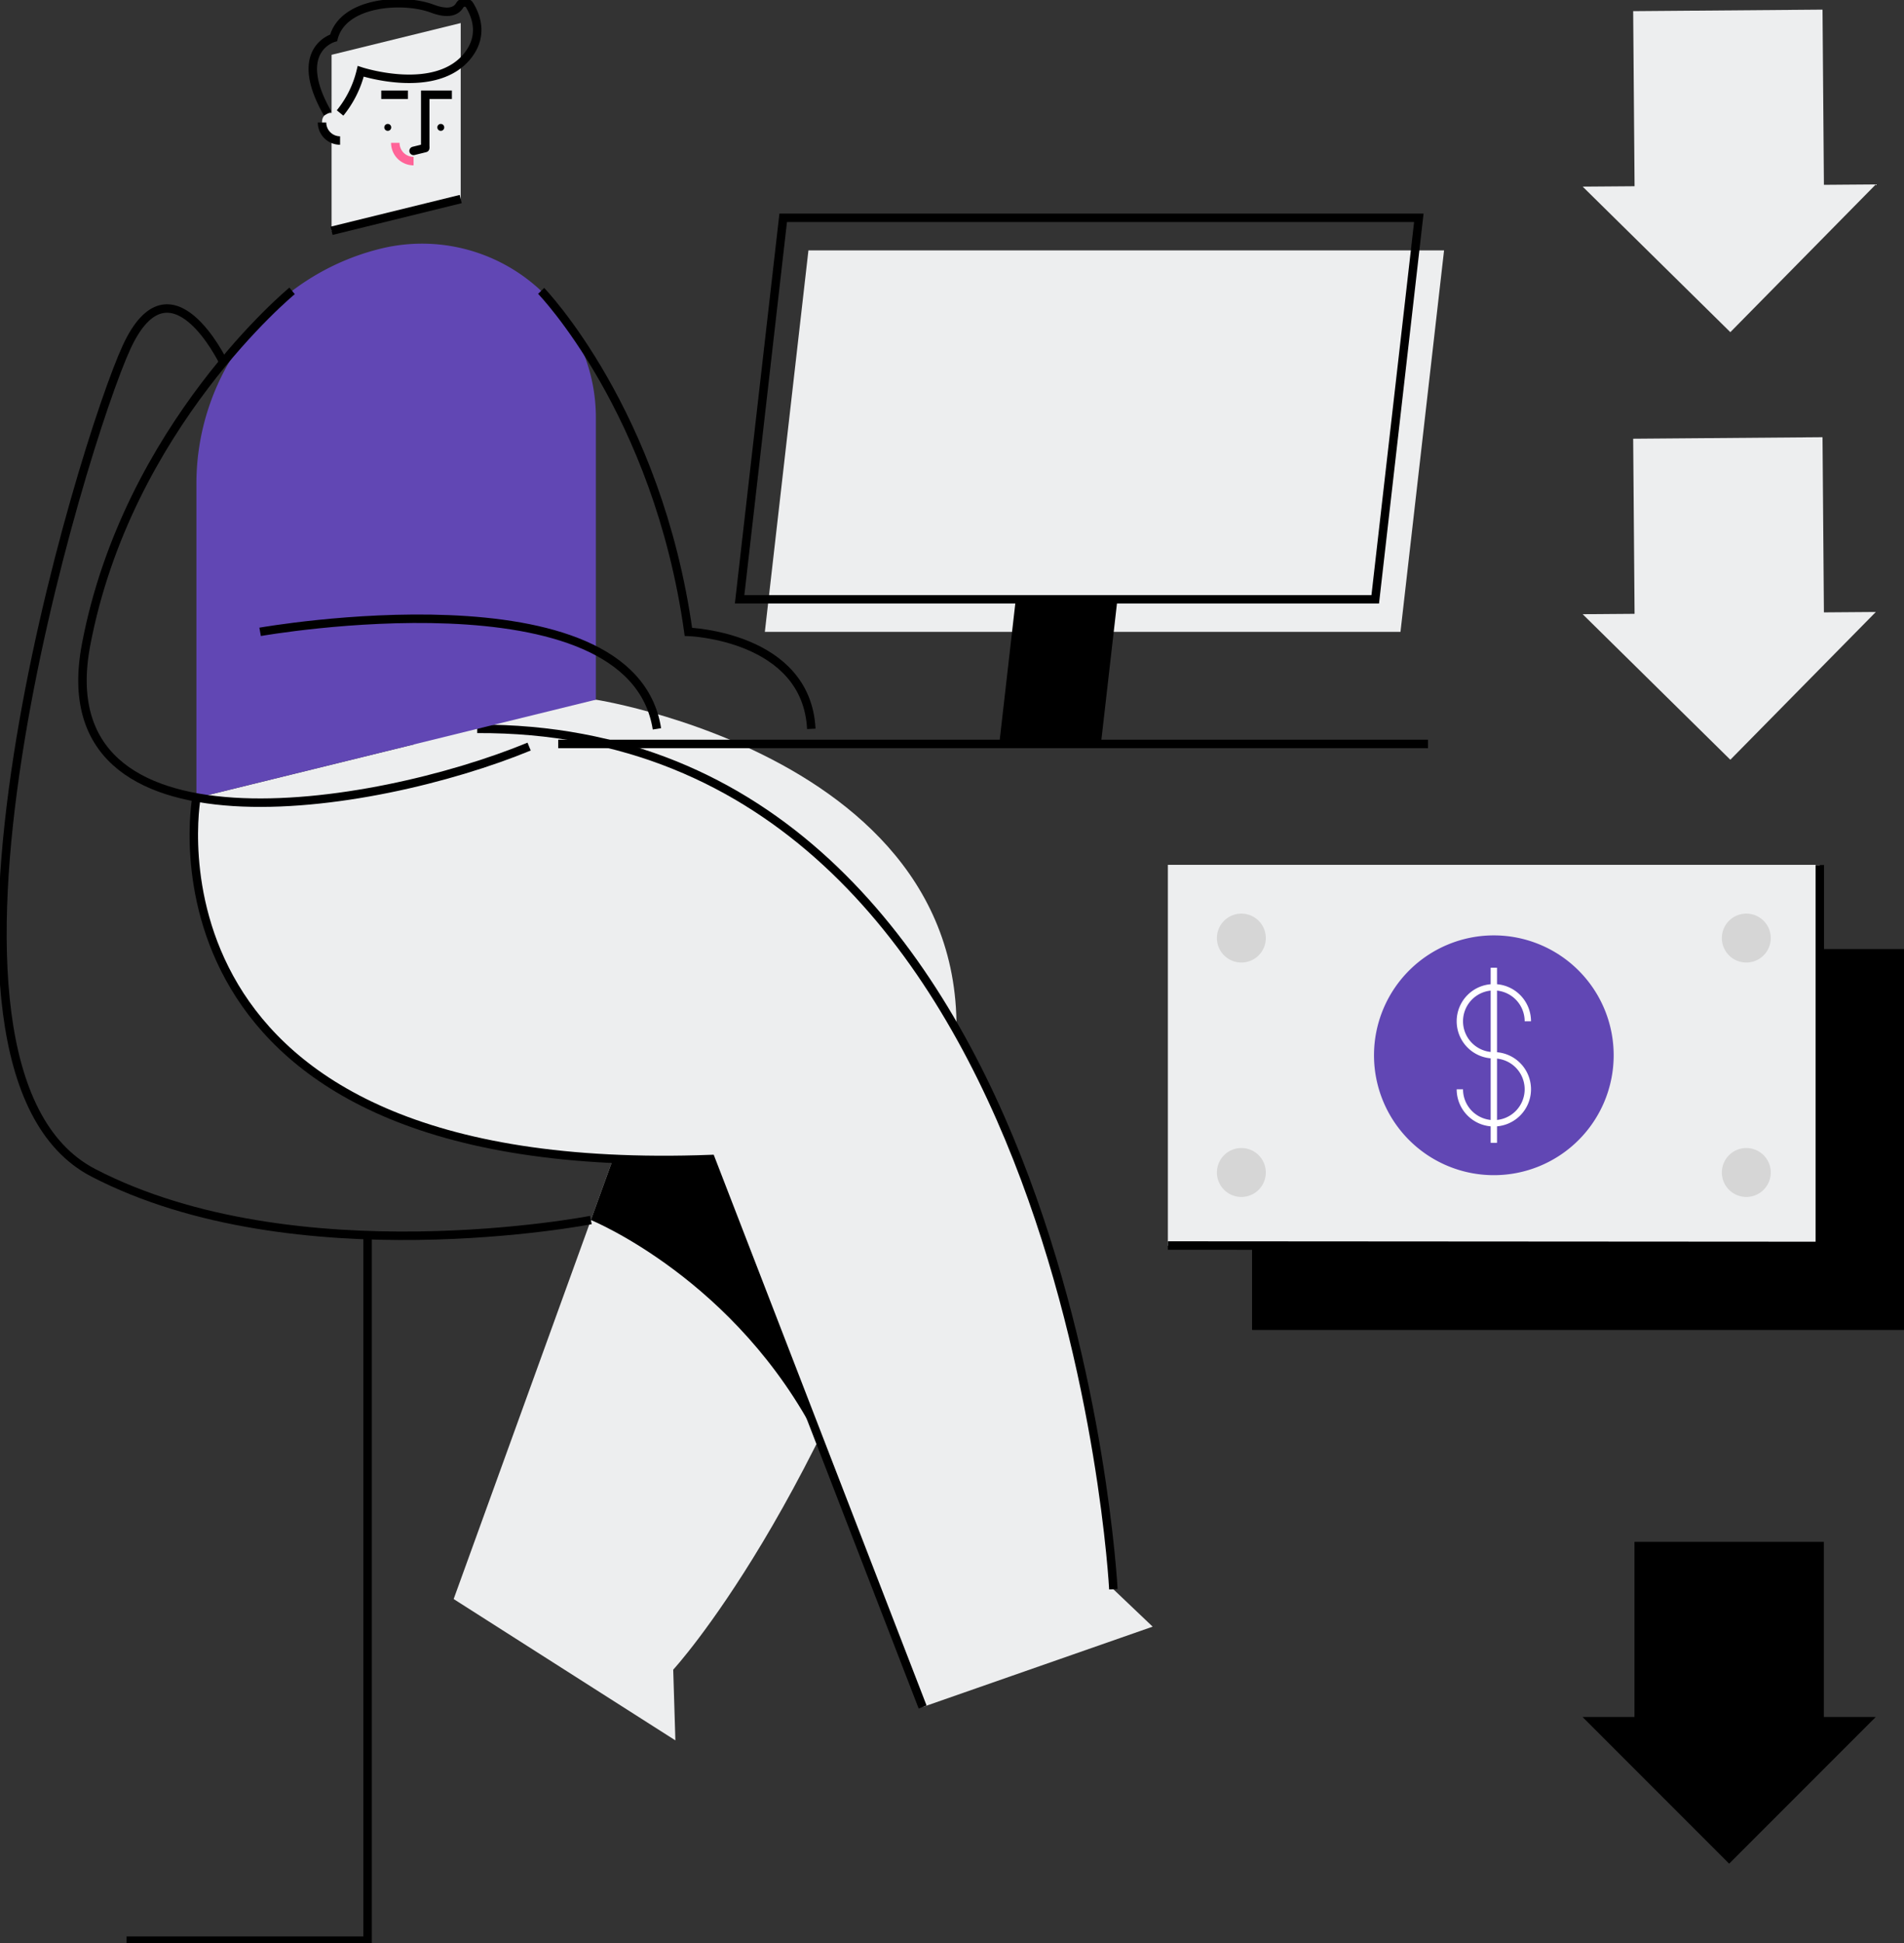 <svg xmlns="http://www.w3.org/2000/svg" xmlns:xlink="http://www.w3.org/1999/xlink" width="449.967" height="459" viewBox="0 0 449.967 459"><rect x="0" y="0" width="449.967" height="459" fill="#333333" stroke="none"/><defs><clipPath id="clip-path"><rect id="Ret&#xE2;ngulo_316" data-name="Ret&#xE2;ngulo 316" width="341.275" height="459" fill="none"></rect></clipPath><clipPath id="clip-path-2"><rect id="Ret&#xE2;ngulo_322" data-name="Ret&#xE2;ngulo 322" width="173.967" height="109.967" fill="none"></rect></clipPath></defs><g id="Grupo_1103" data-name="Grupo 1103" transform="translate(-416 -1046)"><g id="Grupo_1094" data-name="Grupo 1094" transform="translate(416 1046)"><g id="Grupo_1093" data-name="Grupo 1093" clip-path="url(#clip-path)"><path id="Caminho_430" data-name="Caminho 430" d="M209.928,287.275l-47.2,3.027,54.44,96.654L176.317,499.719l52.4,33.385-.511-16.7s35.557-38.546,62.6-125.42-80.878-103.708-80.878-103.708" transform="translate(-69.106 -122)" fill="#edeeef"></path><path id="Caminho_431" data-name="Caminho 431" d="M283.738,436.29l-32.218-5.753-8.13,3.507,7.746,13.752-8.416,23.233s34.439,14,53.766,52q2.394-4.792,4.84-10.031c-5.2-28.323-17.589-76.711-17.589-76.711" transform="translate(-103.079 -182.841)"></path><path id="Caminho_432" data-name="Caminho 432" d="M464.4,192.906H314.183l10.3-90.115H474.7Z" transform="translate(-133.428 -43.653)" fill="#edeeef"></path><path id="Caminho_433" data-name="Caminho 433" d="M454.03,179.545H303.815l10.3-90.115H464.333Z" transform="translate(-129.024 -37.979)" fill="none" stroke="#000" stroke-width="2"></path><path id="Caminho_434" data-name="Caminho 434" d="M434.494,280.229l3.906-34.165H414.376l-3.906,34.165Z" transform="translate(-174.319 -104.499)"></path><path id="Caminho_435" data-name="Caminho 435" d="M296.931,502.5S286.4,298.6,146.586,299.255l-66.361,16.31S63.726,406.05,201.8,400.872l50.05,129.441,54.365-18.985Z" transform="translate(-33.809 -127.087)" fill="#edeeef"></path><path id="Caminho_436" data-name="Caminho 436" d="M346.369,502.5S335.837,298.6,196.024,299.255" transform="translate(-83.248 -127.087)" fill="none" stroke="#000" stroke-width="2"></path><path id="Caminho_437" data-name="Caminho 437" d="M80.225,327.606S63.726,418.09,201.8,412.913l50.05,129.441" transform="translate(-33.809 -139.128)" fill="none" stroke="#000" stroke-width="2"></path><path id="Caminho_438" data-name="Caminho 438" d="M166.72,26.4V51.038l-30.518,7.5V16.966l30.518-7.5Z" transform="translate(-57.842 -4.02)" fill="#edeeef"></path><path id="Caminho_439" data-name="Caminho 439" d="M157.864,51.7a.816.816,0,1,0,.816-.816.816.816,0,0,0-.816.816" transform="translate(-67.042 -21.61)"></path><path id="Caminho_440" data-name="Caminho 440" d="M179.648,51.7a.816.816,0,1,0,.816-.816.816.816,0,0,0-.816.816" transform="translate(-76.293 -21.61)"></path><path id="Caminho_441" data-name="Caminho 441" d="M174.675,51.481V38.906h6.3" transform="translate(-74.181 -16.523)" fill="none" stroke="#000" stroke-width="2"></path><line id="Linha_8" data-name="Linha 8" x2="6.3" transform="translate(90.101 22.384)" fill="none" stroke="#000" stroke-width="2"></line><line id="Linha_9" data-name="Linha 9" transform="translate(107.774 20.324)" fill="none" stroke="#000" stroke-width="2"></line><path id="Caminho_442" data-name="Caminho 442" d="M136.546,48.526v4.367a4.265,4.265,0,0,1-4.265-4.265c0-.131.006-.26.018-.388.239-2.649,4.248-2.372,4.248.287" transform="translate(-56.177 -19.7)" fill="#edeeef"></path><path id="Caminho_443" data-name="Caminho 443" d="M136.546,54.547a4.266,4.266,0,0,1-4.265-4.265" transform="translate(-56.177 -21.354)" fill="none" stroke="#000" stroke-width="2"></path><path id="Caminho_444" data-name="Caminho 444" d="M166.7,62.966a4.316,4.316,0,0,1-4.317-4.317" transform="translate(-68.961 -24.907)" fill="none" stroke="#ff6498" stroke-width="2"></path><line id="Linha_10" data-name="Linha 10" x1="30.518" y2="7.501" transform="translate(78.36 47.018)" fill="none" stroke="#000" stroke-width="2"></line><line id="Linha_11" data-name="Linha 11" x1="2.755" y2="0.677" transform="translate(97.739 34.968)" fill="none" stroke="#000" stroke-linecap="round" stroke-width="2"></line><path id="Caminho_445" data-name="Caminho 445" d="M175.084,141.105v66.641l-94.406,23.2V156.73A57.168,57.168,0,0,1,124.2,101.214h0A41.078,41.078,0,0,1,175.084,141.105Z" transform="translate(-34.262 -42.471)" fill="#6147b4"></path><path id="Caminho_446" data-name="Caminho 446" d="M134.936,27.112a24.824,24.824,0,0,0,4.88-9.838s18.105,5.969,25.53-4.027c3.365-4.531,1.8-8.952.22-11.564a1.363,1.363,0,0,0-2.334-.045c-.735,1.286-2.465,2.342-6.516.822-6.827-2.56-21.037-1.726-23.3,6.9,0,0-10.068,2.8-1.42,17.872" transform="translate(-54.567 -0.425)" fill="none" stroke="#000" stroke-width="2"></path><line id="Linha_12" data-name="Linha 12" x2="205.559" transform="translate(131.92 175.73)" fill="none" stroke="#000" stroke-width="2"></line><path id="Caminho_447" data-name="Caminho 447" d="M83.419,119.433S44.505,151.39,34.725,203.042s67.77,39.24,104.708,24.036" transform="translate(-14.388 -50.721)" fill="none" stroke="#000" stroke-width="2"></path><path id="Caminho_448" data-name="Caminho 448" d="M106.85,257.141s87.736-15.508,93.776,22.914" transform="translate(-45.377 -107.889)" fill="none" stroke="#000" stroke-width="2"></path><path id="Caminho_449" data-name="Caminho 449" d="M222.287,119.433s27.534,28.412,34.8,80.54c0,0,27.928.961,29.046,22.914" transform="translate(-94.401 -50.721)" fill="none" stroke="#000" stroke-width="2"></path><path id="Caminho_450" data-name="Caminho 450" d="M53.212,139.344S40.7,113.361,30.343,135.8s-55.606,170.294-7.854,195.033,117.579,11.151,117.579,11.151" transform="translate(-0.425 -53.794)" fill="none" stroke="#000" stroke-width="2"></path><path id="Caminho_451" data-name="Caminho 451" d="M108.955,507.392V673.9H52" transform="translate(-22.084 -215.479)" fill="none" stroke="#000" stroke-width="2"></path></g></g><g id="Grupo_1101" data-name="Grupo 1101" transform="translate(0 -135.37)"><rect id="Ret&#xE2;ngulo_317" data-name="Ret&#xE2;ngulo 317" width="44.748" height="44.748" transform="translate(847.018 1590.323) rotate(180)"></rect><path id="Caminho_452" data-name="Caminho 452" d="M34.691,0,.047,34.643H69.334Z" transform="translate(859.334 1621.593) rotate(180)"></path></g><g id="Grupo_1099" data-name="Grupo 1099" transform="translate(0 -321.148)"><rect id="Ret&#xE2;ngulo_319" data-name="Ret&#xE2;ngulo 319" width="44.748" height="44.748" transform="matrix(-1, 0.008, -0.008, -1, 847.068, 1414.171)" fill="#edeeef"></rect><path id="Caminho_454" data-name="Caminho 454" d="M0,373.386l69.285-.524-34.9-34.381Z" transform="translate(859.311 1784.092) rotate(180)" fill="#edeeef"></path></g><g id="Grupo_1098" data-name="Grupo 1098" transform="translate(692 1250.238)"><rect id="Ret&#xE2;ngulo_320" data-name="Ret&#xE2;ngulo 320" width="154.07" height="89.972" transform="translate(19.896 19.945)"></rect><rect id="Ret&#xE2;ngulo_321" data-name="Ret&#xE2;ngulo 321" width="154.07" height="89.972" transform="translate(0 0.049)" fill="#edeeef"></rect><g id="Grupo_1097" data-name="Grupo 1097"><g id="Grupo_1096" data-name="Grupo 1096" clip-path="url(#clip-path-2)"><path id="Caminho_455" data-name="Caminho 455" d="M154.07.2V90.176L0,90.078" transform="translate(0 -0.106)" fill="none" stroke="#000" stroke-width="2"></path><path id="Caminho_456" data-name="Caminho 456" d="M157.84,63.044a28.32,28.32,0,1,1-28.319-28.319A28.319,28.319,0,0,1,157.84,63.044" transform="translate(-52.485 -18.009)" fill="#6147b4"></path><path id="Caminho_457" data-name="Caminho 457" d="M35.635,144.846a5.778,5.778,0,1,1-5.778-5.778,5.778,5.778,0,0,1,5.778,5.778" transform="translate(-12.488 -72.124)" fill="#d6d6d6"></path><path id="Caminho_458" data-name="Caminho 458" d="M283.533,29.815a5.778,5.778,0,1,1-5.778-5.778,5.778,5.778,0,0,1,5.778,5.778" transform="translate(-141.054 -12.466)" fill="#d6d6d6"></path><path id="Caminho_459" data-name="Caminho 459" d="M271.977,144.846a5.778,5.778,0,1,0,5.778-5.778,5.778,5.778,0,0,0-5.778,5.778" transform="translate(-141.054 -72.124)" fill="#d6d6d6"></path><path id="Caminho_460" data-name="Caminho 460" d="M24.079,29.815a5.778,5.778,0,1,0,5.778-5.778,5.778,5.778,0,0,0-5.778,5.778" transform="translate(-12.488 -12.466)" fill="#d6d6d6"></path><path id="Caminho_461" data-name="Caminho 461" d="M151.376,76.246a8.033,8.033,0,1,1,8.033-8.033" transform="translate(-74.341 -31.211)" fill="none" stroke="#fff" stroke-width="1.5"></path><path id="Caminho_462" data-name="Caminho 462" d="M151.376,93.555a8.033,8.033,0,1,1-8.033,8.033" transform="translate(-74.341 -48.52)" fill="none" stroke="#fff" stroke-width="1.5"></path><line id="Linha_13" data-name="Linha 13" y2="41.358" transform="translate(77.035 24.356)" fill="none" stroke="#fff" stroke-width="1.5"></line></g></g></g><g id="Grupo_1102" data-name="Grupo 1102" transform="translate(0 -220.148)"><rect id="Ret&#xE2;ngulo_319-2" data-name="Ret&#xE2;ngulo 319" width="44.748" height="44.748" transform="matrix(-1, 0.008, -0.008, -1, 847.068, 1414.171)" fill="#edeeef"></rect><path id="Caminho_454-2" data-name="Caminho 454" d="M0,373.386l69.285-.524-34.9-34.381Z" transform="translate(859.311 1784.092) rotate(180)" fill="#edeeef"></path></g></g></svg>